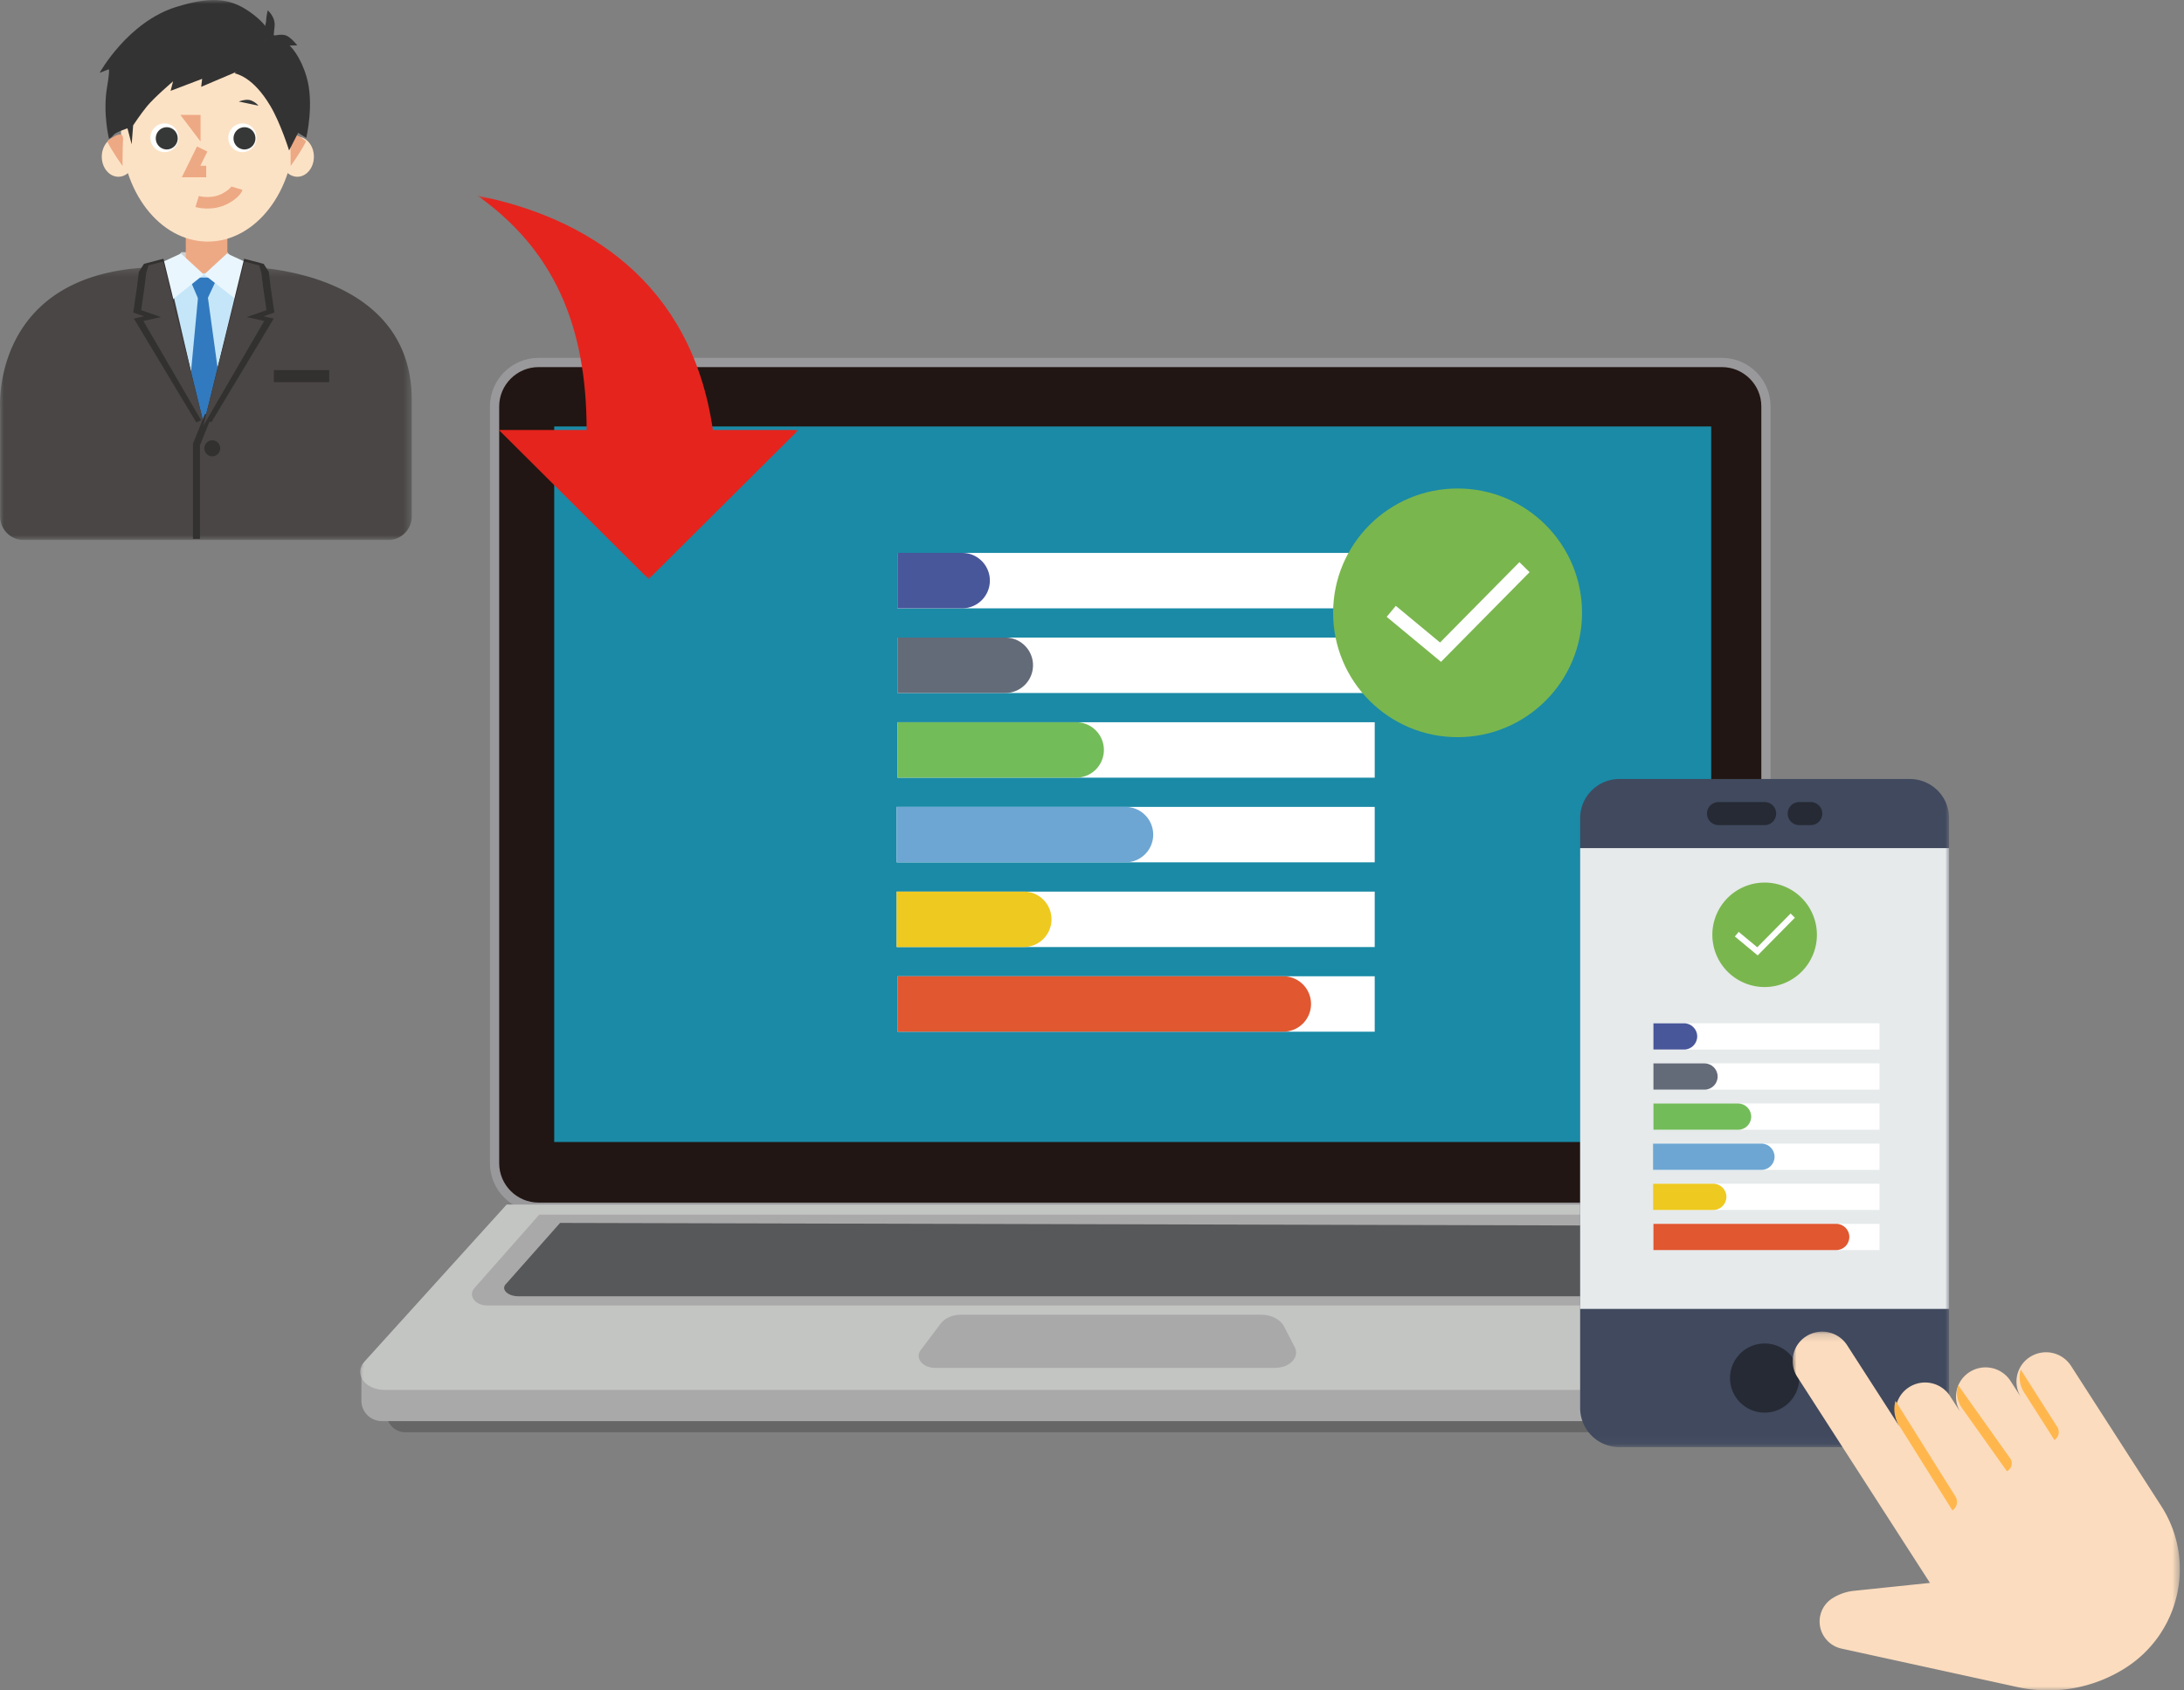 <svg xmlns="http://www.w3.org/2000/svg" xmlns:xlink="http://www.w3.org/1999/xlink" width="279" height="216"><rect width="100%" height="100%" fill="#808080" stroke="none"/><defs><path id="a" d="M0 .244h52.6v34.847H0z"/><path id="c" d="M0 68.994h52.6V0H0z"/><path id="e" d="M0 138.918h202.995V0H0z"/><path id="g" d="M0 .156h49.466V46H0z"/><path id="i" d="M0 0h49v41H0z"/></defs><g fill="none" fill-rule="evenodd"><path fill="#CDCECE" d="M21.841 33.756c.505.074 8.516.074 8.516.074l-1.3-1.611h-5.875l-1.341 1.537z"/><path fill="#FCE2C5" d="M35.86 20.024c0 1.415.948 2.562 2.12 2.562 1.17 0 2.12-1.147 2.12-2.562 0-1.415-.95-2.562-2.12-2.562-1.172 0-2.12 1.147-2.12 2.562"/><path fill="#EDA984" d="M31.013 35.054s-.721-.2-1.18-.666c-.46-.465-.787-1.463-.787-1.463v-3.06h-5.312v3.06s-.328.998-.787 1.463c-.459.466-1.18.666-1.18.666l4.59 3.193.033-.839.032.84 4.591-3.194z"/><g transform="translate(0 33.903)"><mask id="b" fill="#fff"><use xlink:href="#a"/></mask><path fill="#494645" d="M19.51.246a2.966 2.966 0 0 1 1.944.62c.843.666 2.492 1.612 5.061 1.612 2.402 0 3.81-.828 4.545-1.48A2.858 2.858 0 0 1 33.21.31C37.973.723 52.6 3.135 52.6 17.209v14.858c0 1.67-1.335 3.024-2.981 3.024H2.994c-1.647 0-2.981-1.354-2.981-3.024V18.248S-1.19.923 19.51.246" mask="url(#b)"/></g><path fill="#FCE2C5" d="M37.633 16.49c0 7.94-4.964 14.379-11.088 14.379-6.124 0-11.088-6.438-11.088-14.38 0-7.941 4.964-14.38 11.088-14.38 6.124 0 11.088 6.439 11.088 14.38"/><path fill="#FCE2C5" d="M17.243 20.024c0 1.415-.949 2.562-2.12 2.562-1.17 0-2.12-1.147-2.12-2.562 0-1.415.95-2.562 2.12-2.562 1.171 0 2.12 1.147 2.12 2.562"/><path fill="#EDA984" d="M13.7 18.079c.678 1.374 1.955 3.126 1.955 3.126s-.007-2.28.067-3.395c.1-1.512-2.055.202-2.022.269m25.387 0c-.677 1.374-1.955 3.126-1.955 3.126s.008-2.28-.066-3.395c-.1-1.512 2.055.202 2.021.269"/><path fill="#C5E6F9" d="M22.139 37.662l3.824 16.563 4.403-17.295-4.33-2.05z"/><path fill="#327ABF" d="M24.16 35.466h3.608l-1.227 2.635-1.227.074z"/><path fill="#EAF6FD" d="M26.078 35.078l4.432 3.463.866-5.052-2.381-1.098zm-.042 0l-4.33 3.463-.968-5.052 2.38-1.098z"/><path fill="#327ABF" d="M25.282 38.158l-.978 10.347 1.732 8.481 2.02-8.086-1.587-11.53-.846.596a.237.237 0 0 0-.341.192"/><path fill="#494645" d="M20.696 33.613l5.267 20.81 5.269-20.415 2.309.986-4.474 30.374-5.846-.196z"/><path fill="#333030" d="M18.17 34.896l-.216 1.775-.433 2.958 2.525.888-2.236.493 7.648 12.722-4.906-20.119-1.877.493z"/><path stroke="#333030" stroke-width=".901" d="M18.17 34.896l-.216 1.775-.433 2.958 2.525.888-2.236.493 7.648 12.722-4.906-20.119-1.877.493z"/><path fill="#494645" d="M18.676 34.896l-.217 1.775-.433 2.958 2.525.888-2.236.493 7.793 13.412-5.268-21.006-1.876.493z"/><path stroke="#333030" stroke-width=".901" d="M26.613 53.042l-1.515 3.747v12.06"/><path fill="#333030" d="M33.902 34.896l.216 1.775.433 2.958-2.526.888 2.237.493-7.649 12.722 4.907-20.119 1.877.493z"/><path stroke="#333030" stroke-width=".901" d="M33.902 34.896l.216 1.775.433 2.958-2.526.888 2.237.493-7.649 12.722 4.907-20.119 1.877.493z"/><path fill="#494645" d="M33.397 34.896l.216 1.775.433 2.958-2.526.888 2.237.493-7.793 13.412 5.267-21.006 1.877.493z"/><path fill="#333030" d="M28.129 57.282a1.02 1.02 0 0 1-1.011 1.026c-.558 0-1.01-.46-1.01-1.026 0-.566.452-1.025 1.01-1.025s1.01.459 1.01 1.025"/><mask id="d" fill="#fff"><use xlink:href="#c"/></mask><path fill="#333030" d="M34.984 48.827h7.072v-1.538h-7.072z" mask="url(#d)"/><path fill="#333" d="M29.98 9.367c.267.099 2.33.427 4.551 4.162 1.316 2.21 2.4 5.7 2.4 5.7l1.155-2.261 1.038.655s1.057-4.4.029-7.83C37.613 4.652 34.53 4.39 34.53 4.39l-4.55 4.977z" mask="url(#d)"/><path fill="#333" d="M31.553 8.604l-5.855 2.491.126-1.022-4.03 1.534.315-1.214s-2.392 2.043-3.337 3.194c-.77.937-1.763 2.427-1.763 2.427l-.189 2.427-.536-2.043s-1.542.51-1.762.83c-.22.32-.599.51-.599.51s-.81-3.265-.251-6.578c.44-2.62.189-2.3.189-2.3l-1.133.447S16.323 2.789 22.55.875c4.156-1.277 6.674-1.214 9.256.575 2.581 1.789 2.612 2.939 2.612 2.939" mask="url(#d)"/><path fill="#333" d="M33.506 4.516c.126-.192.503-1.597.503-1.98s.189-1.214.189-1.214 1.007.83.881 2.044l-.125 1.214s1.07-.32 1.7 0c.629.32 1.322 1.214 1.322 1.214l-2.518.064" mask="url(#d)"/><path stroke="#EDA984" stroke-width="1.475" d="M25.828 19.038l-1.42 2.879h1.936m-1.163 3.831s1.922.59 3.741-.458c1.184-.682 1.355-1.243 1.355-1.243" mask="url(#d)"/><path fill="#EDA984" d="M23.04 14.682h2.58v3.403z" mask="url(#d)"/><path fill="#FFF" d="M22.824 17.604c0 1.01-.808 1.83-1.804 1.83-.997 0-1.805-.82-1.805-1.83 0-1.011.808-1.83 1.805-1.83.996 0 1.804.819 1.804 1.83" mask="url(#d)"/><path fill="#363838" d="M22.7 17.676a1.41 1.41 0 0 1-1.399 1.421 1.41 1.41 0 0 1-1.4-1.42c0-.785.627-1.42 1.4-1.42.773 0 1.4.635 1.4 1.42" mask="url(#d)"/><path fill="#FFF" d="M32.776 17.604c0 1.01-.808 1.83-1.804 1.83-.997 0-1.804-.82-1.804-1.83 0-1.011.807-1.83 1.804-1.83.996 0 1.804.819 1.804 1.83" mask="url(#d)"/><path fill="#363838" d="M32.632 17.676a1.41 1.41 0 0 1-1.4 1.421 1.41 1.41 0 0 1-1.4-1.42c0-.785.626-1.42 1.4-1.42.773 0 1.4.635 1.4 1.42m-2.123-4.702s.959-.39 1.589-.13.917.656.917.656" mask="url(#d)"/><g transform="translate(46 46)"><path fill="#666" d="M185.794 137.01H5.776a2.38 2.38 0 0 1-2.38-2.38v-3.5h185.762v2.518a3.363 3.363 0 0 1-3.364 3.362"/><path fill="#AAA9A9" d="M189.49 135.585H2.776a2.609 2.609 0 0 1-2.61-2.608v-4.192h193.01v3.115a3.686 3.686 0 0 1-3.688 3.685"/><path fill="#211613" d="M173.98 108.256H22.794c-3.088 0-5.615-2.525-5.615-5.612V5.93c0-3.087 2.527-5.612 5.615-5.612H173.98c3.089 0 5.616 2.525 5.616 5.612v96.715c0 3.087-2.527 5.612-5.616 5.612"/><path stroke="#99989B" stroke-width="1.182" d="M173.98 108.256H22.794c-3.088 0-5.615-2.525-5.615-5.612V5.93c0-3.087 2.527-5.612 5.615-5.612H173.98c3.089 0 5.616 2.525 5.616 5.612v96.715c0 3.087-2.527 5.612-5.616 5.612z"/><mask id="f" fill="#fff"><use xlink:href="#e"/></mask><path fill="#1A8AA6" d="M24.8 99.925h147.8V8.492H24.8z" mask="url(#f)"/><path fill="#C3C5C3" d="M190.165 131.599H3.152c-2.51 0-4.01-2.048-2.622-3.582l18.193-20.1h158.675l15.419 20.383c1.12 1.48-.341 3.299-2.652 3.299" mask="url(#f)"/><path fill="#AAA9A9" d="M175.88 120.813H16.25c-1.555 0-2.492-1.262-1.648-2.218l8.28-9.388h150.997l4.877 8.424c.873 1.51-.638 3.182-2.875 3.182" mask="url(#f)"/><path fill="#57585A" d="M172.811 119.64H20.281c-1.486 0-2.381-.94-1.575-1.654l6.843-7.724 145.88.364 4.129 6.642c.834 1.125-.61 2.373-2.747 2.373" mask="url(#f)"/><path fill="#AAA9A9" d="M116.894 128.785H73.45c-1.591 0-2.6-1.252-1.831-2.273l2.56-3.4c.523-.695 1.52-1.126 2.604-1.126h38.298c1.309 0 2.48.593 2.944 1.489l1.373 2.652c.664 1.283-.63 2.658-2.504 2.658" mask="url(#f)"/><path fill="#40495E" d="M197.98 138.918h-37.105a5.015 5.015 0 0 1-5.016-5.012V58.555a5.015 5.015 0 0 1 5.016-5.013h37.103a5.015 5.015 0 0 1 5.017 5.013v75.35a5.015 5.015 0 0 1-5.016 5.013" mask="url(#f)"/><path fill="#E6EAEB" d="M155.86 121.254h47.135v-58.88h-47.136z" mask="url(#f)"/><path fill="#262A34" d="M179.427 125.67a4.418 4.418 0 0 1 4.419 4.416 4.417 4.417 0 0 1-4.419 4.416 4.417 4.417 0 0 1-4.419-4.416 4.418 4.418 0 0 1 4.42-4.416m-.001-66.24h-5.892a1.471 1.471 0 1 1 0-2.943h5.892a1.471 1.471 0 1 1 0 2.944m5.892-.001h-1.473a1.471 1.471 0 1 1 0-2.943h1.473a1.47 1.47 0 1 1 0 2.943" mask="url(#f)"/><path fill="#7AB64E" d="M186.106 73.448a6.677 6.677 0 0 1-6.679 6.674 6.677 6.677 0 0 1-6.679-6.674 6.677 6.677 0 0 1 6.68-6.674 6.677 6.677 0 0 1 6.678 6.674" mask="url(#f)"/><path fill="#FFF" d="M178.538 76.08l-2.915-2.416.49-.59 2.373 1.967 4.26-4.314.546.539zM68.642 31.73h60.975v-7.082H68.642z" mask="url(#f)"/><path fill="#48569A" d="M80.453 28.188a3.542 3.542 0 0 1-3.544 3.54h-8.268v-7.082h8.268a3.542 3.542 0 0 1 3.544 3.542" mask="url(#f)"/><path fill="#FFF" d="M68.641 42.548h60.976v-7.082H68.641zm-.001 10.82h60.977v-7.081H68.641zm-.097 10.82h61.074v-7.082H68.543zm0 10.82h61.074v-7.082H68.543zm.098 10.82h60.976v-7.082H68.641z" mask="url(#f)"/><path fill="#636A78" d="M85.965 39.007a3.542 3.542 0 0 1-3.544 3.542h-13.78v-7.083h13.78a3.542 3.542 0 0 1 3.544 3.541" mask="url(#f)"/><path fill="#73BC5A" d="M95.02 49.827a3.542 3.542 0 0 1-3.544 3.541H68.641v-7.082h22.835a3.542 3.542 0 0 1 3.544 3.541" mask="url(#f)"/><path fill="#6DA6D3" d="M101.32 60.647a3.542 3.542 0 0 1-3.544 3.541H68.543v-7.082h29.233a3.542 3.542 0 0 1 3.543 3.541" mask="url(#f)"/><path fill="#EEC91F" d="M88.327 71.467a3.542 3.542 0 0 1-3.544 3.541h-16.24v-7.082h16.24a3.542 3.542 0 0 1 3.544 3.541" mask="url(#f)"/><path fill="#E05730" d="M121.48 82.287a3.542 3.542 0 0 1-3.544 3.541H68.641v-7.082h49.295a3.542 3.542 0 0 1 3.544 3.541" mask="url(#f)"/><path fill="#FFF" d="M165.218 88.11H194.1v-3.354h-28.882z" mask="url(#f)"/><path fill="#48569A" d="M170.812 86.432c0 .926-.751 1.677-1.679 1.677h-3.916v-3.354h3.916c.928 0 1.68.75 1.68 1.677" mask="url(#f)"/><path fill="#FFF" d="M165.217 93.235H194.1V89.88h-28.883zm0 5.125H194.1v-3.355h-28.883zm-.047 5.125h28.93v-3.355h-28.93zm0 5.125h28.93v-3.355h-28.93zm.047 5.125H194.1v-3.355h-28.883z" mask="url(#f)"/><path fill="#636A78" d="M173.423 91.557c0 .927-.751 1.677-1.678 1.677h-6.527V89.88h6.527c.927 0 1.678.75 1.678 1.677" mask="url(#f)"/><path fill="#73BC5A" d="M177.712 96.683c0 .926-.75 1.677-1.678 1.677h-10.817v-3.355h10.817c.927 0 1.678.75 1.678 1.678" mask="url(#f)"/><path fill="#6DA6D3" d="M180.696 101.808c0 .926-.75 1.677-1.678 1.677H165.17v-3.355h13.847c.927 0 1.678.75 1.678 1.678" mask="url(#f)"/><path fill="#EEC91F" d="M174.542 106.933c0 .926-.751 1.677-1.679 1.677h-7.692v-3.355h7.692c.928 0 1.68.751 1.68 1.678" mask="url(#f)"/><path fill="#E05730" d="M190.246 112.058c0 .926-.751 1.677-1.679 1.677h-23.35v-3.354h23.35c.928 0 1.68.75 1.68 1.677" mask="url(#f)"/><path fill="#7AB64E" d="M156.1 32.306c0 8.775-7.118 15.888-15.899 15.888-8.78 0-15.899-7.113-15.899-15.888 0-8.775 7.118-15.888 15.9-15.888 8.78 0 15.898 7.113 15.898 15.888" mask="url(#f)"/><path fill="#FFF" d="M138.084 38.57l-6.939-5.752 1.166-1.403 5.65 4.684L148.1 25.83l1.3 1.28z" mask="url(#f)"/></g><g transform="translate(229 170)"><mask id="h" fill="#fff"><use xlink:href="#g"/></mask><path fill="#FBDCBE" d="M30.343 3.381a3.734 3.734 0 0 0-1.15 5.18l-1.356-2.107a3.795 3.795 0 0 0-5.218-1.142 3.736 3.736 0 0 0-1.151 5.18l-1.356-2.107a3.795 3.795 0 0 0-5.218-1.14 3.731 3.731 0 0 0-1.15 5.177L6.965 1.888A3.796 3.796 0 0 0 1.745.746 3.734 3.734 0 0 0 .594 5.925L17.546 32.26l-9.725 1.014a6.347 6.347 0 0 0-2.732.95 3.51 3.51 0 0 0-1.082 4.867l.01.015a3.547 3.547 0 0 0 2.23 1.549l22.495 4.922c4.725 1.03 9.67.158 13.745-2.43 7.034-4.46 9.094-13.736 4.6-20.715L35.563 4.523a3.796 3.796 0 0 0-5.219-1.142" mask="url(#h)"/></g><path fill="#FFB74D" d="M242.148 179l7.652 12.216c.378.6.204 1.4-.386 1.784l-6.82-10.888a3.85 3.85 0 0 1-.446-3.112m8.008-2l6.633 9.34c.399.558.215 1.302-.406 1.66l-5.758-8.104c-.614-.859-.786-1.916-.47-2.896m7.985-2l4.671 7.335c.357.56.193 1.306-.366 1.665l-3.883-6.096a3.55 3.55 0 0 1-.422-2.904"/><g transform="rotate(90 38.5 63.5)"><mask id="j" fill="#fff"><use xlink:href="#i"/></mask><path fill="#E5241D" d="M49 19.133L29.944 0v10.933C10.89 13.667 2.721 27.333 0 41c6.805-9.567 16.334-13.94 29.944-13.94v11.208L49 19.133z" mask="url(#j)"/></g></g></svg>
